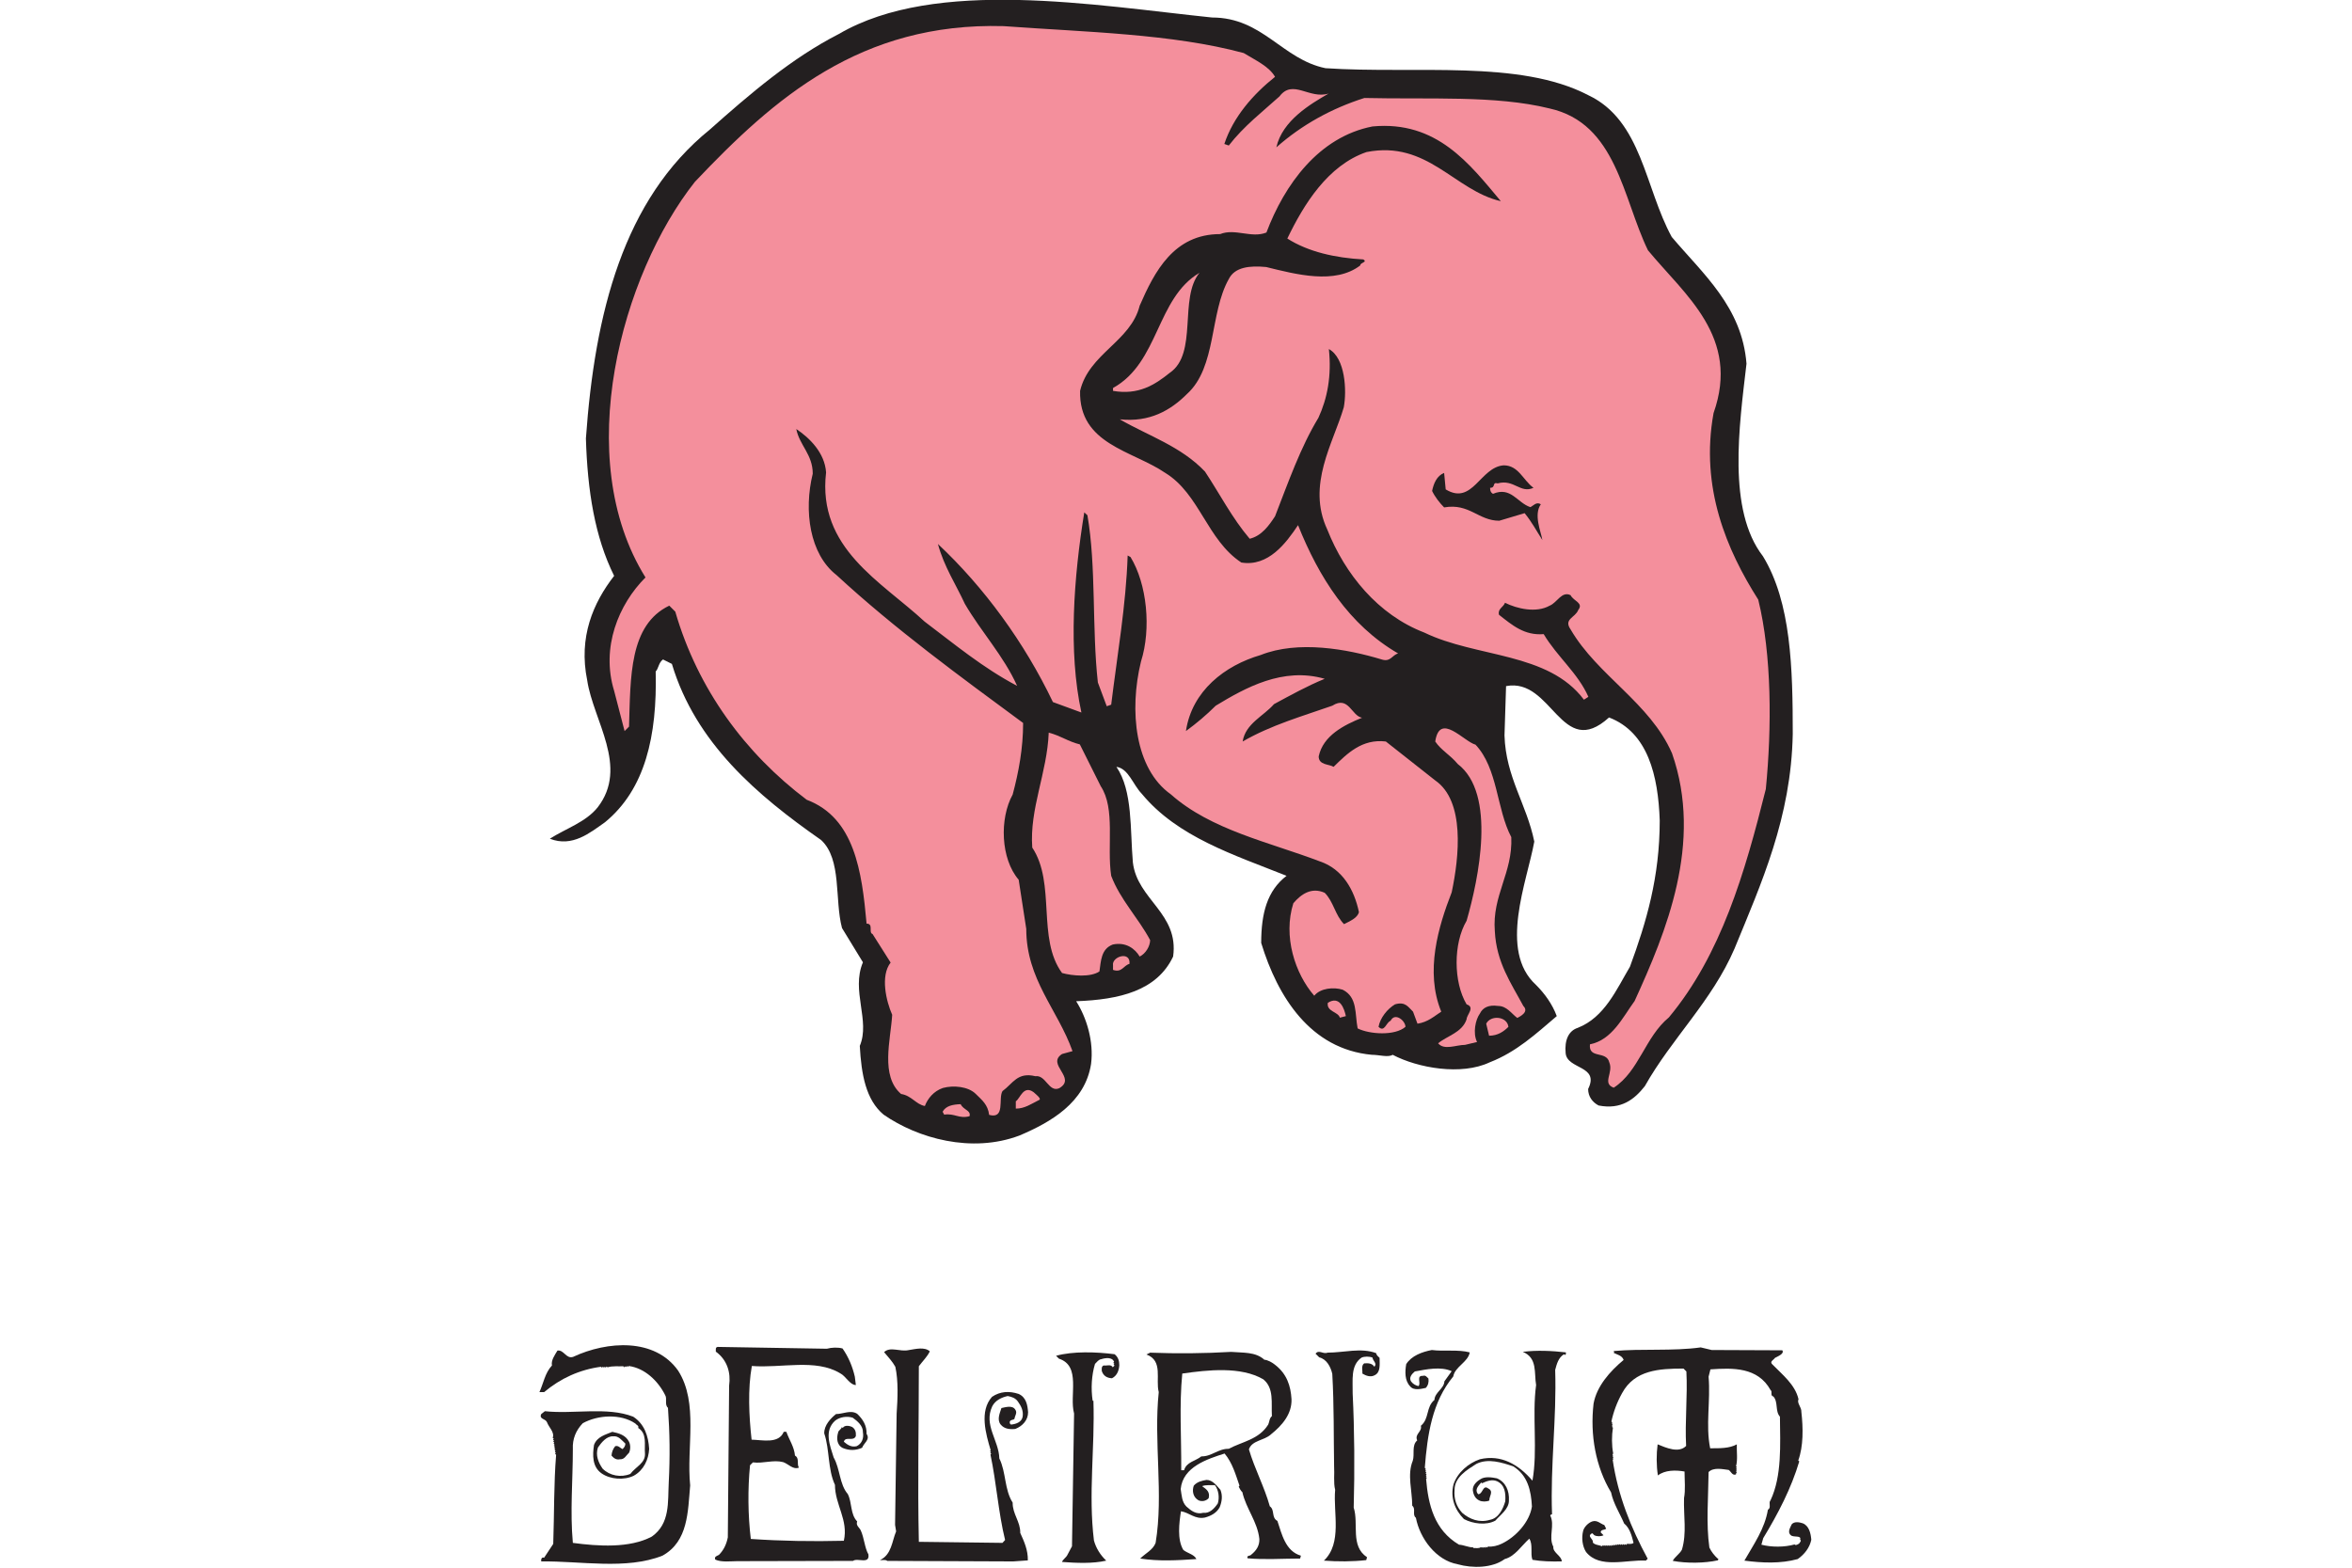 <?xml version="1.0" encoding="utf-8"?>
<!-- Generator: Adobe Illustrator 21.1.0, SVG Export Plug-In . SVG Version: 6.00 Build 0)  -->
<svg version="1.1" id="Ebene_1" xmlns="http://www.w3.org/2000/svg" xmlns:xlink="http://www.w3.org/1999/xlink" x="0px" y="0px"
	 viewBox="0 0 900 600" style="enable-background:new 0 0 900 600;" xml:space="preserve">
<style type="text/css">
	.st0{fill:#231F20;}
	.st1{fill:#F48F9C;}
</style>
<line x1="446.9" y1="305.4" x2="453.1" y2="294.6"/>
<g>
	<g>
		<path class="st0" d="M271.6,49.6c-33.1,26.8-44,70.3-47.4,118.2c0.6,20,3.4,37.7,10.8,52.6c-8,10.3-13.7,23.4-10.3,40
			c2.3,15.4,16,33.1,4,48.6c-4.6,5.7-12,8-18.3,12c8.6,3.4,15.4-2.3,21.1-6.3c15.4-12.6,20-33.1,19.4-57.7c1.1-1.1,1.1-3.4,2.8-4.6
			l3.4,1.7c9.1,30.3,32.6,50.3,57.1,67.4c8,7.4,5.1,22.9,8,33.7l8,13.1c-4.6,10.9,2.9,22.3-1.2,32c0.6,10.9,2.3,20.6,9.1,26.3
			c13.1,9.1,33.7,14.9,52,8c12-5.1,25.1-12.6,27.4-27.4c1.1-8.6-1.7-17.7-5.7-24c16.6-0.6,30.9-4,37.1-17.1
			c2.3-16.6-13.7-21.7-15.4-36c-1.1-12.6,0-27.4-6.3-36.6c4.6,0.6,6.3,6.8,9.7,10.3c13.7,16.6,35.4,23.4,55.4,31.4
			c-7.4,5.7-9.7,14.3-9.7,25.7c6.3,20.6,18.8,40.6,42.3,42.8c2.9,0,6.3,1.1,8,0c9.7,5.1,26.3,8,37.1,2.9c10.3-4,17.7-10.9,25.7-17.7
			c-1.7-4.6-4.6-8.6-8-12c-14.3-13.1-3.4-39.4-0.6-54.8c-2.9-14.3-10.9-24.6-11.4-40.6l0.6-18.9c17.7-3.4,21.1,28.6,39.4,12
			c14.9,5.7,18.8,22.3,19.4,39.4c0,21.7-5.1,38.9-11.4,56c-5.1,8.6-9.7,19.4-20,23.4c-3.4,1.1-5.1,4.6-4.6,9.7
			c0.6,6.3,13.1,4.6,8.6,13.7c0,2.9,1.7,5.1,4,6.3c8.6,1.7,13.7-2.3,17.7-7.4c10.3-18.3,25.7-32.6,34.3-52.6
			c10.3-25.1,21.7-50.2,22.3-82.2c0-25.1-0.6-50.3-11.4-68c-13.7-17.7-9.1-49.7-6.3-73.7c-1.7-21.7-16.6-34.3-28.6-48.5
			c-10.3-18.8-11.4-44.6-32-54.3c-26.3-13.7-66.3-8-100.5-10.3c-16.6-3.4-24-19.4-43.4-19.4c-44.6-4.6-105.7-15.4-142.8,6.3
			C303,22.2,287,35.9,271.6,49.6z"/>
		<path class="st1" d="M265.9,69.6c-28,35.4-47.4,105.7-18.9,151.4c-10.3,10.3-17.1,26.8-12,43.4l4,15.4l1.7-1.7
			c0.6-18.9,0-38.9,15.4-46.3l2.3,2.3c8.6,29.7,26.8,54.3,50.3,72c18.3,6.9,21.1,27.4,22.9,47.4c2.8,0,0.6,3.4,2.3,4l6.9,10.9
			c-4,5.1-1.7,14.8,0.6,20c-0.6,9.7-4.6,23.4,3.4,30.3c4,0.6,5.7,4,9.1,4.6c1.1-2.9,3.4-5.7,6.9-6.9c4-1.1,9.7-0.6,12.6,2.3
			c2.3,2.3,4.6,4,5.1,8c6.3,1.7,3.4-6.3,5.1-9.1c4-2.9,5.7-7.4,12.6-5.7c4-0.6,5.1,6.3,9.1,4.6c6.9-4-5.1-9.1,1.1-13.1l4-1.1
			c-5.7-16-17.7-27.4-17.7-46.8l-2.9-18.8c-6.9-8-7.4-23.4-2.3-32.6c2.3-8.6,4-17.7,4-27.4c-24-17.7-49.1-36-71.4-56.6
			c-10.3-8-12.6-24.6-9.1-38.8c0-7.4-5.1-10.9-6.3-17.1c5.1,3.4,10.9,9.1,11.4,16.6c-3.4,29.1,21.1,41.7,37.7,57.1
			c11.4,8.6,22.3,17.7,35.4,24.6c-5.1-11.4-13.7-20.6-20-31.4c-3.4-7.4-8-14.3-10.3-22.9c17.7,16.6,33.1,37.7,44,60.5l10.9,4
			c-5.1-23.4-2.9-52,1.1-76.6l1.2,1.1c3.4,19.4,1.7,43.4,4,64l3.4,9.1l1.7-0.6c2.3-18.8,5.7-38.3,6.3-57.1l1.1,0.6
			c6.3,10.3,8,27.4,4,40c-4.6,18.8-2.3,41.1,11.4,50.8c15.4,13.7,37.7,18.3,57.1,25.7c8.6,2.9,13.1,10.8,14.9,19.4
			c-0.6,2.3-3.4,3.4-5.7,4.6c-3.4-3.4-4-8.6-7.4-12c-5.1-2.3-9.1,0.6-12,4c-4,12.6,0.6,26.9,8,35.4c2.3-2.9,7.4-3.4,10.9-2.3
			c5.7,2.9,4.6,9.1,5.7,14.8c4.6,2.3,14.3,2.9,18.3-0.6c0-2.3-4-5.7-5.7-2.3c-1.7,0.6-2.3,4.6-4.6,2.3c0.6-3.4,3.4-6.9,6.3-8.6
			c4-1.2,5.1,1.1,6.9,2.8l1.7,4.6c4-0.6,6.3-2.8,9.1-4.6c-6.3-15.4-1.1-32.6,4-45.7c2.9-13.7,5.1-34.9-6.3-42.8l-18.9-14.9
			c-9.1-1.1-14.8,4.6-20,9.7c-1.7-1.1-5.7-0.6-5.7-4c1.7-8,9.7-12,16.6-14.8c-4-0.6-5.1-8.6-11.4-4.6c-11.4,4-23.4,7.4-34.3,13.7
			c1.1-6.9,8-9.7,12-14.3c6.3-3.4,12.6-6.9,19.4-9.7c-16-4.6-30.3,3.4-41.7,10.3c-3.4,3.4-7.4,6.8-11.4,9.7
			c2.3-15.4,14.9-25.1,28.6-29.1c14.3-5.7,33.1-2.3,46.3,1.7c3.4,1.1,4-1.7,6.3-2.3c-18.8-10.9-30.3-29.1-38.3-49.1
			c-4.6,6.9-11.4,16-21.7,14.3c-13.1-8.6-16-26.3-29.1-34.3c-12.6-8.6-33.1-10.9-32.6-31.4c3.4-14.3,19.4-18.9,22.8-32.6
			c5.7-13.1,13.1-27.4,30.8-27.4c5.7-2.3,12,1.7,17.7-0.6c6.9-18.3,20-36.6,40.6-40.6c24.6-2.3,37.1,14.3,49.1,28.6
			c-17.7-4-28-23.4-51.4-18.8c-14.8,5.1-24,20-30.3,33.1c8,5.1,18.3,7.4,29.1,8c1.7,1.1-1.2,1.1-1.2,2.3c-9.7,7.4-24.6,3.4-36,0.6
			c-6.3-0.6-12,0-14.3,4.6c-7.4,13.1-4.6,33.7-16,44c-6.3,6.3-14.3,10.9-25.7,9.7c10.9,6.3,23.4,10.3,32.6,20
			c5.7,8.6,10.3,17.7,17.1,25.7c4.6-1.1,7.4-5.1,9.7-8.6c5.1-13.1,9.7-26.3,16.6-37.7c3.4-7.4,5.1-16,4-26.3
			c6.3,3.4,6.9,16,5.7,22.3c-4,13.7-14.3,29.7-6.3,46.8c6.8,17.1,19.4,32.6,37.1,39.4c20,9.7,47.4,7.4,61.1,25.7l1.7-1.1
			c-4-9.1-12-15.4-17.1-24c-7.4,0.6-12-3.4-17.1-7.4c-0.6-2.3,1.7-2.9,2.3-4.6c4.6,2.3,12,4,17.1,1.1c2.8-1.1,4.6-5.7,8-4
			c1.1,2.3,5.1,2.9,2.9,5.7c-1.1,2.9-5.7,3.4-2.9,7.4c10.3,17.7,30.3,28,38.8,47.4c12,34.3-2.3,68.5-14.3,94.8
			c-4.6,6.3-8.6,14.9-17.1,16.6c-0.6,5.7,6.3,2.3,7.4,6.9c1.7,4-2.9,8,1.7,9.7c9.7-6.3,12-19.4,21.1-26.9c20-24,29.1-55.4,37.1-87.4
			c2.3-23.4,2.3-51.4-2.9-72.5c-12-18.9-22.3-42.8-17.1-71.4c10.3-29.1-10.9-45.1-25.1-62.3c-9.7-20-12-48.6-37.7-54.3
			c-20.6-5.1-46.3-3.4-70.8-4c-12.6,4-24,10.3-33.7,18.9c2.3-10.3,13.1-16.6,20-20.6c-7.4,2.3-13.7-5.7-18.8,1.1
			c-6.3,5.7-13.7,11.4-19.4,18.8l-1.7-0.6c3.4-10.3,10.9-18.9,19.4-25.7c-2.3-4-7.4-6.3-12-9.1c-27.4-7.4-60.5-8-91.9-10.3
			C329.3,8.5,296.2,37.6,265.9,69.6z"/>
		<path class="st1" d="M425.9,148.5v1.1c9.7,1.7,16-2.3,21.7-6.9c10.9-7.4,3.4-28.6,11.4-38.3C442.4,114.2,443.6,138.7,425.9,148.5z
			"/>
		<path class="st0" d="M553.2,187.3l-0.6-6.3c-2.8,1.1-4,4-4.6,6.9c1.1,2.3,2.9,4.6,4.6,6.3c9.7-1.7,13.1,5.1,21.1,5.1l9.7-2.9
			c2.8,3.4,4.6,6.9,6.8,10.3c-0.6-3.4-3.4-9.7-0.6-13.7c-1.7-1.1-2.9,0.6-4,1.1c-5.1-1.7-7.4-8-14.3-5.1c-1.1-0.6-1.1-1.7-1.1-2.3
			c2.3,0,0.6-2.3,2.9-1.7c6.3-1.7,8.6,4,13.7,1.7c-4-2.9-5.7-8.6-11.4-8.6C566.4,178.7,563.5,193.6,553.2,187.3z"/>
		<path class="st1" d="M549.2,283.8c2.3,3.4,5.7,5.1,8.6,8.6c14.9,11.4,8,44,3.4,60c-5.1,8.6-5.1,23.4,0,32c3.4,1.1,0,4,0,5.7
			c-1.7,5.1-7.4,6.3-10.9,9.2c2.3,2.8,6.9,0.6,10.3,0.6l4.6-1.1c-1.7-3.4-0.6-8.6,1.1-10.9c1.1-2.3,3.4-3.4,6.9-2.9
			c3.4,0,5.1,2.9,7.4,4.6c1.1-0.6,4.6-2.3,2.3-4.6c-4.6-8.6-10.3-16.6-10.9-28.6c-1.1-13.7,6.9-22.3,6.3-36
			c-5.7-10.8-5.1-26.3-13.7-35.4C560.1,283.8,550.9,272.4,549.2,283.8z"/>
		<path class="st1" d="M401.3,280.4c-0.6,15.4-7.4,29.1-6.3,44c9.1,13.7,1.7,34.8,11.4,48c4,1.1,10.9,1.7,14.3-0.6
			c0.6-4,0.6-8.6,5.1-10.3c5.1-1.1,8.6,1.7,10.3,4.6c2.3-1.1,4-4,4-6.3c-4.6-8.6-11.4-15.4-14.9-24.6c-1.7-11.4,1.7-25.7-4-34.3
			l-8-16C408.7,283.8,405.9,281.6,401.3,280.4z"/>
		<path class="st1" d="M425.9,369.5v1.7c3.4,1.2,4-1.7,6.3-2.3C432.7,363.8,425.3,366.1,425.9,369.5z"/>
		<path class="st1" d="M508.1,383.8c-0.6,3.4,4,3.4,4.6,5.7l2.3-0.6C514.4,386.1,512.7,380.9,508.1,383.8z"/>
		<path class="st1" d="M568.7,391.8l1.1,4.6c3.4,0,5.7-1.7,7.4-3.4C576.7,388.9,570.4,388.4,568.7,391.8z"/>
		<path class="st1" d="M388.7,421.5v2.8c3.4,0,5.7-1.7,9.1-3.4c0.6-0.6-1.7-2.3-2.3-2.9C391.6,415.2,390.4,420.4,388.7,421.5z"/>
		<path class="st1" d="M360.7,425.5l0.6,1.1c4-0.6,5.7,1.7,9.7,0.6c0.6-2.3-2.3-2.3-3.4-4.6C364.7,422.7,361.9,423.2,360.7,425.5z"
			/>
	</g>
	<path class="st0" d="M259.5,524.6c7.9,12.4,3.1,29.3,4.6,43.9c-0.9,10-0.7,21.4-10.6,26.9c-13.9,5.5-31.2,2-46.4,2.2
		c-0.1-0.7,0.1-1.8,1.1-1.4l3.5-5.3c0.4-11.4,0.2-23,1.1-34.1l-0.4-0.4l0.3-0.4l-0.4-0.3l0.3-0.4l-0.4-0.3l0.3-0.3l-0.4-0.3l0.3-0.4
		l-0.4-0.3l0.3-0.4l-0.4-0.3l0.3-0.3l-0.4-0.3l0.3-0.3l-0.4-0.4l0.3-0.4l-0.4-0.3l0.3-0.4l-0.4-0.3c0.8-2.2-1.5-4-2.2-6
		c-0.6-1.4-3.1-1.1-2.2-3.1l1.4-1.1c11,1.2,23.8-1.8,33.8,2.1c4.3,2.8,5.8,7.4,6.1,12.3c-0.2,4.1-2.1,8.2-5.9,10.3
		c-3.7,1.8-9,1.4-12.3-0.9c-3.6-2.5-3.5-7-2.9-10.9c1.2-3.2,4.4-3.9,7-5c2.4,0.5,5.1,1.2,6.4,3.8c0.6,1.2,0.6,3,0,4.2
		c-1.2,1.1-1.7,2.6-3.5,2.5c-1.4,0.3-2.3-0.4-3.2-1.4c0.1-1.3,0.5-2.5,1.4-3.6c1.2-0.4,1.9,0.7,2.8,1.1c0.7-0.6,1.1-1.3,1.1-2.1
		c-1.4-1.3-2.6-3-4.6-2.8c-2.6-0.1-4.5,2.3-5.9,4.3c-1,3,0.2,5.8,1.8,8.1c2.7,2.7,7,3.5,10.6,2c2.1-2.8,5.8-4.1,5.6-7.8
		c-0.3-3.5,0.9-7.6-2.6-9.8c0.4-0.9-0.7-1.1-1.1-1.7c-5.6-3.8-14.3-3.3-20.1-0.1c-2.6,2.7-4,6-3.8,9.9c0,11.9-1.1,23.9,0,35.9
		c9.7,1.3,21.7,2.1,30.2-2.4c7.1-5,6.1-13.2,6.5-20.8c0.5-9.7,0.4-18.8-0.3-28.5c-1.4-1.2-0.2-3.5-1.1-4.9
		c-2.7-5.4-7.8-10.3-13.9-11.1l-0.3,0.3l-0.4-0.3l-0.3,0.4l-0.4-0.3l-0.3,0.4l-0.4-0.4c-1.6,0.1-4.2-0.2-6,0.4l-0.4-0.3l-0.3,0.4
		l-0.4-0.3l-0.3,0.3l-0.4-0.3l-0.4,0.3l-0.4-0.3c-8.1,1.1-15.4,4.4-21.7,9.7l-1.8,0c1.6-3.5,2.1-7.3,4.8-10.2
		c-0.4-1.9,1-3.9,2.1-5.7c2.5-0.4,3.3,3.3,6,2.4C232.4,513.2,250.6,512,259.5,524.6z"/>
	<path class="st0" d="M316.4,516.2c1.8-0.5,4.2-0.6,6-0.1c2.3,3.3,3.8,6.9,4.7,10.8l0.4,3.2c-2.4-0.1-3.8-3.4-6-4.5
		c-9.4-5.7-22.5-1.9-33.8-2.8c-1.6,8.8-1.1,19.2-0.1,28.2c4.1,0.1,10.4,1.7,12.3-3l1,0c1.1,3.1,3,5.7,3.3,9.1c1.8,1,0.6,3.2,1.5,4.6
		c-2.2,0.9-4-1.4-6-2.1c-3.9-1-7.5,0.6-11.6,0.1l-1.1,1.1c-0.9,9-0.8,19.2,0.3,28.2c11.7,0.8,23.5,1,35.6,0.7
		c1.8-8-3.4-13.8-3.4-21.4c-2.8-6-2-13.5-4.1-19.7c-0.1-3.1,2.5-5.8,4.5-7.4c2.7,0,5.6-1.7,8.1-0.1c2.2,2.1,3.7,4.5,3.6,7.7
		c1.5,2.2-1.1,3.5-1.7,5.3c-2.5,1.1-4.9,1.1-7.4,0.1c-2.4-1.2-2.4-3.9-1.8-5.9c0.1-0.9,1.3-1.3,1.4-2.1l0.4,0.3
		c0.7-1.2,2.6-0.8,3.5-0.4c1.3,0.8,1.6,2,1.5,3.5c-0.9,2.3-4-0.1-4.6,2.2c1.4,1.2,2.9,2.2,4.9,1.7c2-1,2.8-3,2.4-5.3
		c0.1-2.5-2.1-4.3-3.9-5.6c-2.2-0.7-4.9-0.3-6.7,1.1c-4.4,3.9-2,9.6-0.6,14.1c2.5,4.4,2.2,10.3,5.4,14c1.7,3.3,0.9,7.7,3.6,10.5
		c-0.6,1.6,0.9,2.3,1.4,3.5c1.3,2.9,1.5,6.7,2.9,9.1c0.6,4-4.2,1.2-5.9,2.5l-44.3,0.1c-2.5,0-6,0.5-8.4-0.6
		c-0.5-1.2,0.7-1.4,1.4-1.8c1.9-1.9,2.9-4.2,3.4-6.7l0.5-58.1c0.7-4.9-0.7-9.8-5.1-13c0.1-0.7-0.3-1.6,0.7-1.8L316.4,516.2z"/>
	<path class="st0" d="M355.8,517.2c-1,2.1-2.8,3.8-4.2,5.7c0,23.3-0.5,44.1,0,67.2l32,0.4l1-1.1c-2.6-10.6-3.3-21.9-5.6-32.7
		l0.3-0.4l-0.4-0.3l0.3-0.3l-0.4-0.3l0.3-0.3c-1.9-6.4-4.4-15,0.5-20.5c3.1-2.1,6.6-2.3,10.2-1.1c2.9,1.3,3.4,4.3,3.6,7
		c0,3-2.1,5.3-4.9,6.4c-2.2,0.2-4.2,0-5.6-1.7c-1.5-1.9-0.3-4.4,0.3-6.3c1.5-0.3,4.2-1.2,5.3,0.6c0.9,1.2-0.2,2.4-0.3,3.5
		c-0.5,0.6-1.4,0.2-1.8,1.1c-0.1,0.5,0.1,1.2,0.7,1.1c1.7-0.2,3.8-0.9,4.2-2.9c0.4-2.4-0.6-4.2-1.8-5.9c-1-1.4-2.4-1.8-3.9-2.1
		c-2.3,0.5-4.7,1.6-5.9,3.9c-3.4,7.2,2.5,13,2.7,20c2.6,5.2,1.9,11.9,5.1,16.9c-0.1,4.3,3,7.3,2.9,11.6c1.5,3.3,3,6.6,2.9,10.5
		l-5.6,0.4l-48.2-0.2c-0.7-0.6-1.8-0.2-2.8-0.3c4.5-2.1,4.6-7.2,6.2-11l-0.4-2.5l0.6-42.6c0.4-5.8,0.7-12.4-0.5-17.9
		c-1.1-2-2.8-3.8-4.3-5.6c2.4-2.3,6.1,0,9.5-0.8C350.4,516.3,353.8,515.4,355.8,517.2z"/>
	<path class="st0" d="M426.5,518.3c1.4,1.1,1.8,2.6,1.8,4.2c-0.1,1.9-0.8,4-2.8,5c-1.9-0.1-3.3-0.9-3.9-2.8c0-0.8-0.2-1.7,0.7-2.1
		c1.2,0.2,2.8-0.6,3.5,0.7l0.7-0.7l-0.4-0.3l0.3-0.4l-0.4-0.3l0.3-0.4c-0.7-1.9-3.4-1.5-4.9-1c-1,0.1-1.7,1.1-2.4,1.8
		c-1.3,4.3-1.6,9.4-0.9,14.1h0.3c0.6,18-2,35.7,0.2,53.5c0.8,2.9,2.4,5.5,4.7,7.7c-5.2,1.2-11.5,0.9-16.9,0.5
		c0.2-0.9,1.7-1.8,2.1-2.8l1.7-3.2L411,541c-1.9-7,2.8-18.2-5.8-21l-1.1-1.1C410.6,517.1,419.5,517.4,426.5,518.3z"/>
	<path class="st0" d="M527.9,519.7c0,2.5,0.5,5.6-2,6.7c-1.5,0.8-3.3,0.1-4.6-0.7c0.2-0.8-0.6-3,0.7-3.9c1.5-0.1,3-0.1,3.9,1.3
		c1.2-1.3-0.6-2.2-0.7-3.5c-1.2-0.5-3.1-0.5-4.2,0c-4.3,3-3.3,8.7-3.4,13.7c0.7,14.3,0.8,29.3,0.4,43.7c2,6.2-1.4,14.7,5.1,19
		l-0.3,1.1c-5.2,0.6-11,0.6-16.2,0.2c7.1-6.8,3.5-18.3,4.3-27.1c-0.7-2.7-0.2-6.3-0.4-8.8c-0.2-11.4,0-23.5-0.7-35.6
		c-0.6-2.6-2.1-5.6-5-6.3l-1.4-1.4c1.3-1.7,2.8,0.3,4.6-0.4c6.2,0,12.9-2,18.6,0.2C526.7,518.7,527.4,519.2,527.9,519.7z"/>
	<path class="st0" d="M562.4,517.6c-0.6,3.7-5.7,5.5-6.3,9.2c-8.1,9.8-9.9,22.2-10.9,35l0.4,0.3l-0.3,0.3l0.4,0.3l-0.3,0.4l0.4,0.4
		l-0.3,0.4l0.4,0.3l-0.3,0.4l0.3,0.3l-0.3,0.4l0.4,0.3l-0.3,0.4c0.8,9.8,3.1,19.6,12.6,25.2c1.8,0.1,3.8,1.1,5.3,1l0.3,0.3
		c0.5-0.1,2.1,0.3,2.8-0.4l0.3,0.3l0.3-0.3l0.3,0.3l0.4-0.3l0.4,0.3l0.3-0.4l0.4,0.3l0.3-0.4c1.6,0.2,3.7-0.3,5.3-1.1
		c5.4-2.6,10.6-8.3,11.5-14.2c-0.3-6-1.6-12-7.2-15.4c-4.2-1.4-9.6-3.2-14.1-0.9c-3.6,2.3-8.3,5.1-8.3,9.9c-0.3,3.5,0.7,6.4,2.9,8.8
		c2.9,2.5,6.6,3.9,10.6,2.7c3.4-0.6,5.1-4.3,5.9-7.1c0.2-3.1-0.1-6.3-3.2-7.7c-1.9-0.8-4,0-5.7,0.8l-0.3-0.3c-1,1.2-2.5,2.6-1.4,4.2
		l0.3,0.3c1.8-0.2,1.7-3.8,3.8-2.2c2.2,1.1,0.3,3,0.4,4.6c-1.1,0.5-2.8,0.5-3.8,0c-1.6-0.7-2.3-2.3-2.5-3.8
		c-0.2-1.9,1.3-3.4,2.8-4.3c1.7-1.2,4.4-0.8,6.4-0.4c3.4,1.4,4.8,4.9,4.6,8.4c0.1,3.3-3.3,5.6-5.2,7.8c-3.5,1.9-8.6,1.2-12-0.6
		c-3.5-3.5-5.3-8.2-4-13.3c1.5-4.5,5.7-8.1,10.1-9.6c8.1-1.9,14.8,2,20.1,8.2c2.1-11.6-0.2-24.8,1.4-36.6
		c-0.8-4.6,0.6-10.4-5.1-12.7c5.4-0.7,11.2-0.4,16.5,0.2c0,0.4,0.1,0.8-0.3,1l-0.4-0.3c-2.2,1.3-2.8,3.8-3.4,6
		c0.6,18.8-1.9,36.4-1.2,55.3c-0.3-0.1-0.5,0.2-0.7,0.4c1.9,3.8-0.8,8.2,1.2,12c-0.3,2.2,3.3,3.6,3.2,5.6c-3.9,0.1-7.7,0-11.2-0.6
		c-0.9-2.4,0.3-5.8-1.2-8.1c-3,2.7-5.5,6.8-9.4,7.8c-4.8,3.5-12.3,3.6-18,2c-8.3-1.5-14.5-9.9-16-17.8c-1.5-1.1,0.1-3.5-1.4-4.6
		c0-5.8-2-11.9,0.2-17.2c0.8-2.5-0.5-5.9,1.7-7.8c-1.1-2.5,2-3.3,1.4-5.6c3.3-2.7,1.9-7.2,5.2-9.9c0.1-2.9,3.7-4.3,3.8-7.1l2.8-3.9
		c-4.2-1.9-9.7-0.7-14.1,0.1c-1.2,1-2.4,2.4-1.4,3.9c0.8,1,1.8,1.5,2.8,1.7c1.1-1.1-1-4.1,1.7-3.9c1-0.4,1.5,0.5,2.1,1
		c0.2,1.4-0.1,2.6-1,3.6c-1.5,0.3-4.6,1.2-6-0.6c-2.1-2.2-2-5.6-1.5-8.5c2-3.2,6.1-4.7,9.8-5.4C552.5,517.3,557.9,516.4,562.4,517.6
		z"/>
	<path class="st0" d="M682,516.8c0.9,1.3-1.7,2.3-2.8,2.9c-0.5,0.8-2.2,1.4-1,2.5c3.8,3.9,8.7,7.7,10,13.3c-0.7,1.6,1.2,3,1.1,4.9
		c0.7,6.2,0.8,13.1-1.2,18.6l0.4,0.3c-3.1,10.4-8.1,20-13.8,29.4l-0.7,2.5c3.8,1,8.9,1,12.7-0.1c0.4,0.5,1.3,0,1.8-0.4
		c0.2-0.4,1-1.1,0.3-1.4c0.7-1.8-2.5-0.8-3.5-1.7c-1.5-1.2-0.2-3,0.3-4.2c1-1.2,3-0.8,4.2-0.4c2.4,0.9,3.1,3.8,3.3,6.3
		c-0.6,3-2.6,5.6-5.2,7.4c-6.5,1.8-13.6,1.5-20.4,0.6c3.6-6.3,7.8-12.2,9-19.5c1.4-0.7,0.1-2.6,1-3.6c4.4-9.3,3.7-21.3,3.6-32
		c-1.9-2.1-0.6-5.6-2.5-7.7c-1.4-0.4-0.2-1.8-1.1-2.5c-4.9-8.8-14.4-8.5-23-7.9l-0.7,2.8c0.8,9.4-1.2,18.5,0.6,27.4
		c3.6,0,7.3,0.1,10.2-1.5c-0.1,2.8,0.4,5.8-0.3,8.4l0.3,0.3l-0.3,0.4l0.3,0.4l-0.3,0.4l0.3,0.3l-0.3,0.3l0.3,0.3
		c-0.2,0.2-0.4,0.4-0.3,0.7c-1.4,0.6-1.9-1.1-2.8-1.7c-2.4-0.3-5.8-1.1-7.7,0.8c-0.1,9.7-1,19.8,0.3,28.9c0.8,1.7,2,3.2,3.5,4.5
		l-0.3,0.4c-5,1.1-11.9,1.2-17.2,0.2c0.6-1.4,2.7-2.7,3.5-4.3c1.9-6.4,0.6-12.7,0.8-19.7c0.6-3.2,0.2-6.8,0.2-10.2
		c-3.4-0.6-7.5-0.6-10.2,1.5c-0.6-3.8-0.6-8.2-0.1-11.9c3.2,1.3,8.1,3.5,10.9,0.6c-0.5-9.3,0.6-19.2,0.1-28.5l-1.1-1.1
		c-9.2,0-18.7,0.5-23.5,9.4c-1.9,3.4-3.3,7.1-4.1,10.9l0.4,0.3l-0.3,0.3l0.4,0.4l-0.3,0.4l0.3,0.3l-0.3,0.3l0.4,0.3
		c-0.5,3.1-0.5,6.8,0.1,9.9l-0.3,0.4l0.3,0.3l-0.3,0.3l0.4,0.4l-0.3,0.4l0.3,0.3l-0.3,0.3c2,13.7,7,26.1,13.4,37.9l-0.7,0.7
		c-7.5-0.4-17.7,3.2-22.9-3.3c-1.4-2.2-1.8-5.4-1.1-8.1c0.4-1.5,2-3.1,3.5-3.6c1.9-0.6,3.1,0.9,4.6,1.4l0.7,1.4
		c-0.7,0.6-2,0.2-2.1,1.4l1.1,1.1c-1,0.5-2.6,0.5-3.5,0c-0.4-0.2-0.6-0.9-1-0.7c-2,1.2,0.8,2.1,0.4,3.5c0.9,1,2.4,0.9,3.5,1.4
		l0.4-0.4l0.4,0.3l0.3-0.3l0.4,0.3l0.3-0.3l0.4,0.3l0.3-0.3l0.4,0.3l0.3-0.3l0.4,0.3l0.3-0.4l0.4,0.3l0.3-0.4l0.4,0.3l0.4-0.4
		l0.4,0.3l0.3-0.4l0.3,0.3l0.3-0.3l0.4,0.3l0.3-0.3l0.4,0.3l0.4-0.3l0.4,0.3l0.3-0.3l0.4,0.3l0.3-0.4c0.4-0.1,1.8,0.3,2.5-0.4
		c-0.7-2.7-1.4-5.6-3.6-7.4c-1.7-4-4.1-7.6-5-11.9c-5.9-9.8-8.1-22-6.7-34c1.2-6.6,6.2-12.3,11.5-16.7c-0.6-1.8-2.6-2-3.9-2.8
		l0.4-0.3l-0.4-0.3c10.9-1,22.7,0.1,33.4-1.4l4.2,1L682,516.8z"/>
	<g>
		<g>
			<path class="st0" d="M488.8,582.1c-2.4-1.3-0.9-4.2-2.9-5.6c-2.1-7.5-5.8-14.3-8-21.8c1.2-3.5,5.8-3.3,8.4-5.7
				c4.4-3.5,8.1-7.9,7.9-13.5c-0.3-5.1-1.8-9.6-6.1-13c-1.3-1.1-3-2-4.3-2.1c-3.4-3.1-8.2-2.6-12.7-3c-10.1,0.6-20.9,0.7-31,0.3
				l-1.4,0.7c6.5,2.4,3.4,9.5,4.7,14.4c-2,19,1.9,39.1-1.2,57.7c-1,2.7-3.9,4-5.9,6c7.2,1.1,14.1,0.7,21.5,0.2
				c-0.8-1.8-3.4-2.2-5-3.5c-2.4-4-1.6-10.3-0.9-14.8c3.2,0.5,5.4,3.2,9.2,2.4c2.2-0.6,4.4-1.7,5.6-3.9c0.9-2.2,1.2-4.5,0.3-6.7
				c-1.3-1.4-2.9-3.8-5.3-3.8c-1.8,0.3-3.6,0.7-4.9,2.2c-0.7,2-0.3,4.4,1.8,5.6c1.3,0.6,2.9,0.3,3.9-0.8c0.6-2.4-0.8-3.4-2.5-4.6
				c1.4-0.6,3.3-0.3,4.9-0.4c1.4,1.9,1.8,4.7,1.1,7c-1.3,1.9-3.1,3.9-5.6,3.6c-2.7,0.7-4.6-0.8-6.4-2.4c-1.8-1.8-1.8-4.3-2.2-6.7
				c0.8-8.5,10.2-11.5,16.8-13.6c3,3.6,4.2,8,5.7,12.3l-0.3,0.4c0.4,0.7,0.7,1.5,1.4,2.1c1.4,6.3,5.8,11.3,6.5,17.9
				c0.1,2.5-1.1,4.4-3.1,6c-0.4,0.6-1.9,0.2-1.4,1.4c6.5,0.6,13.4,0.1,20.1,0.1l0.3-1.1C491.9,593.7,490.5,587.2,488.8,582.1z
				 M470.2,554.5c-4-0.1-6.6,3-10.5,2.9c-2.2,1.8-5.7,2.1-6.6,5.3l-1.1,0c0.1-12.8-0.8-24.6,0.4-37c9.8-1.4,22.4-2.8,31,2.2
				c4.2,3.4,3,9,3.3,14.1c-1,0.8-0.9,2.1-1.4,3.2C481.7,551,475.4,551.7,470.2,554.5z"/>
		</g>
	</g>
</g>
</svg>
